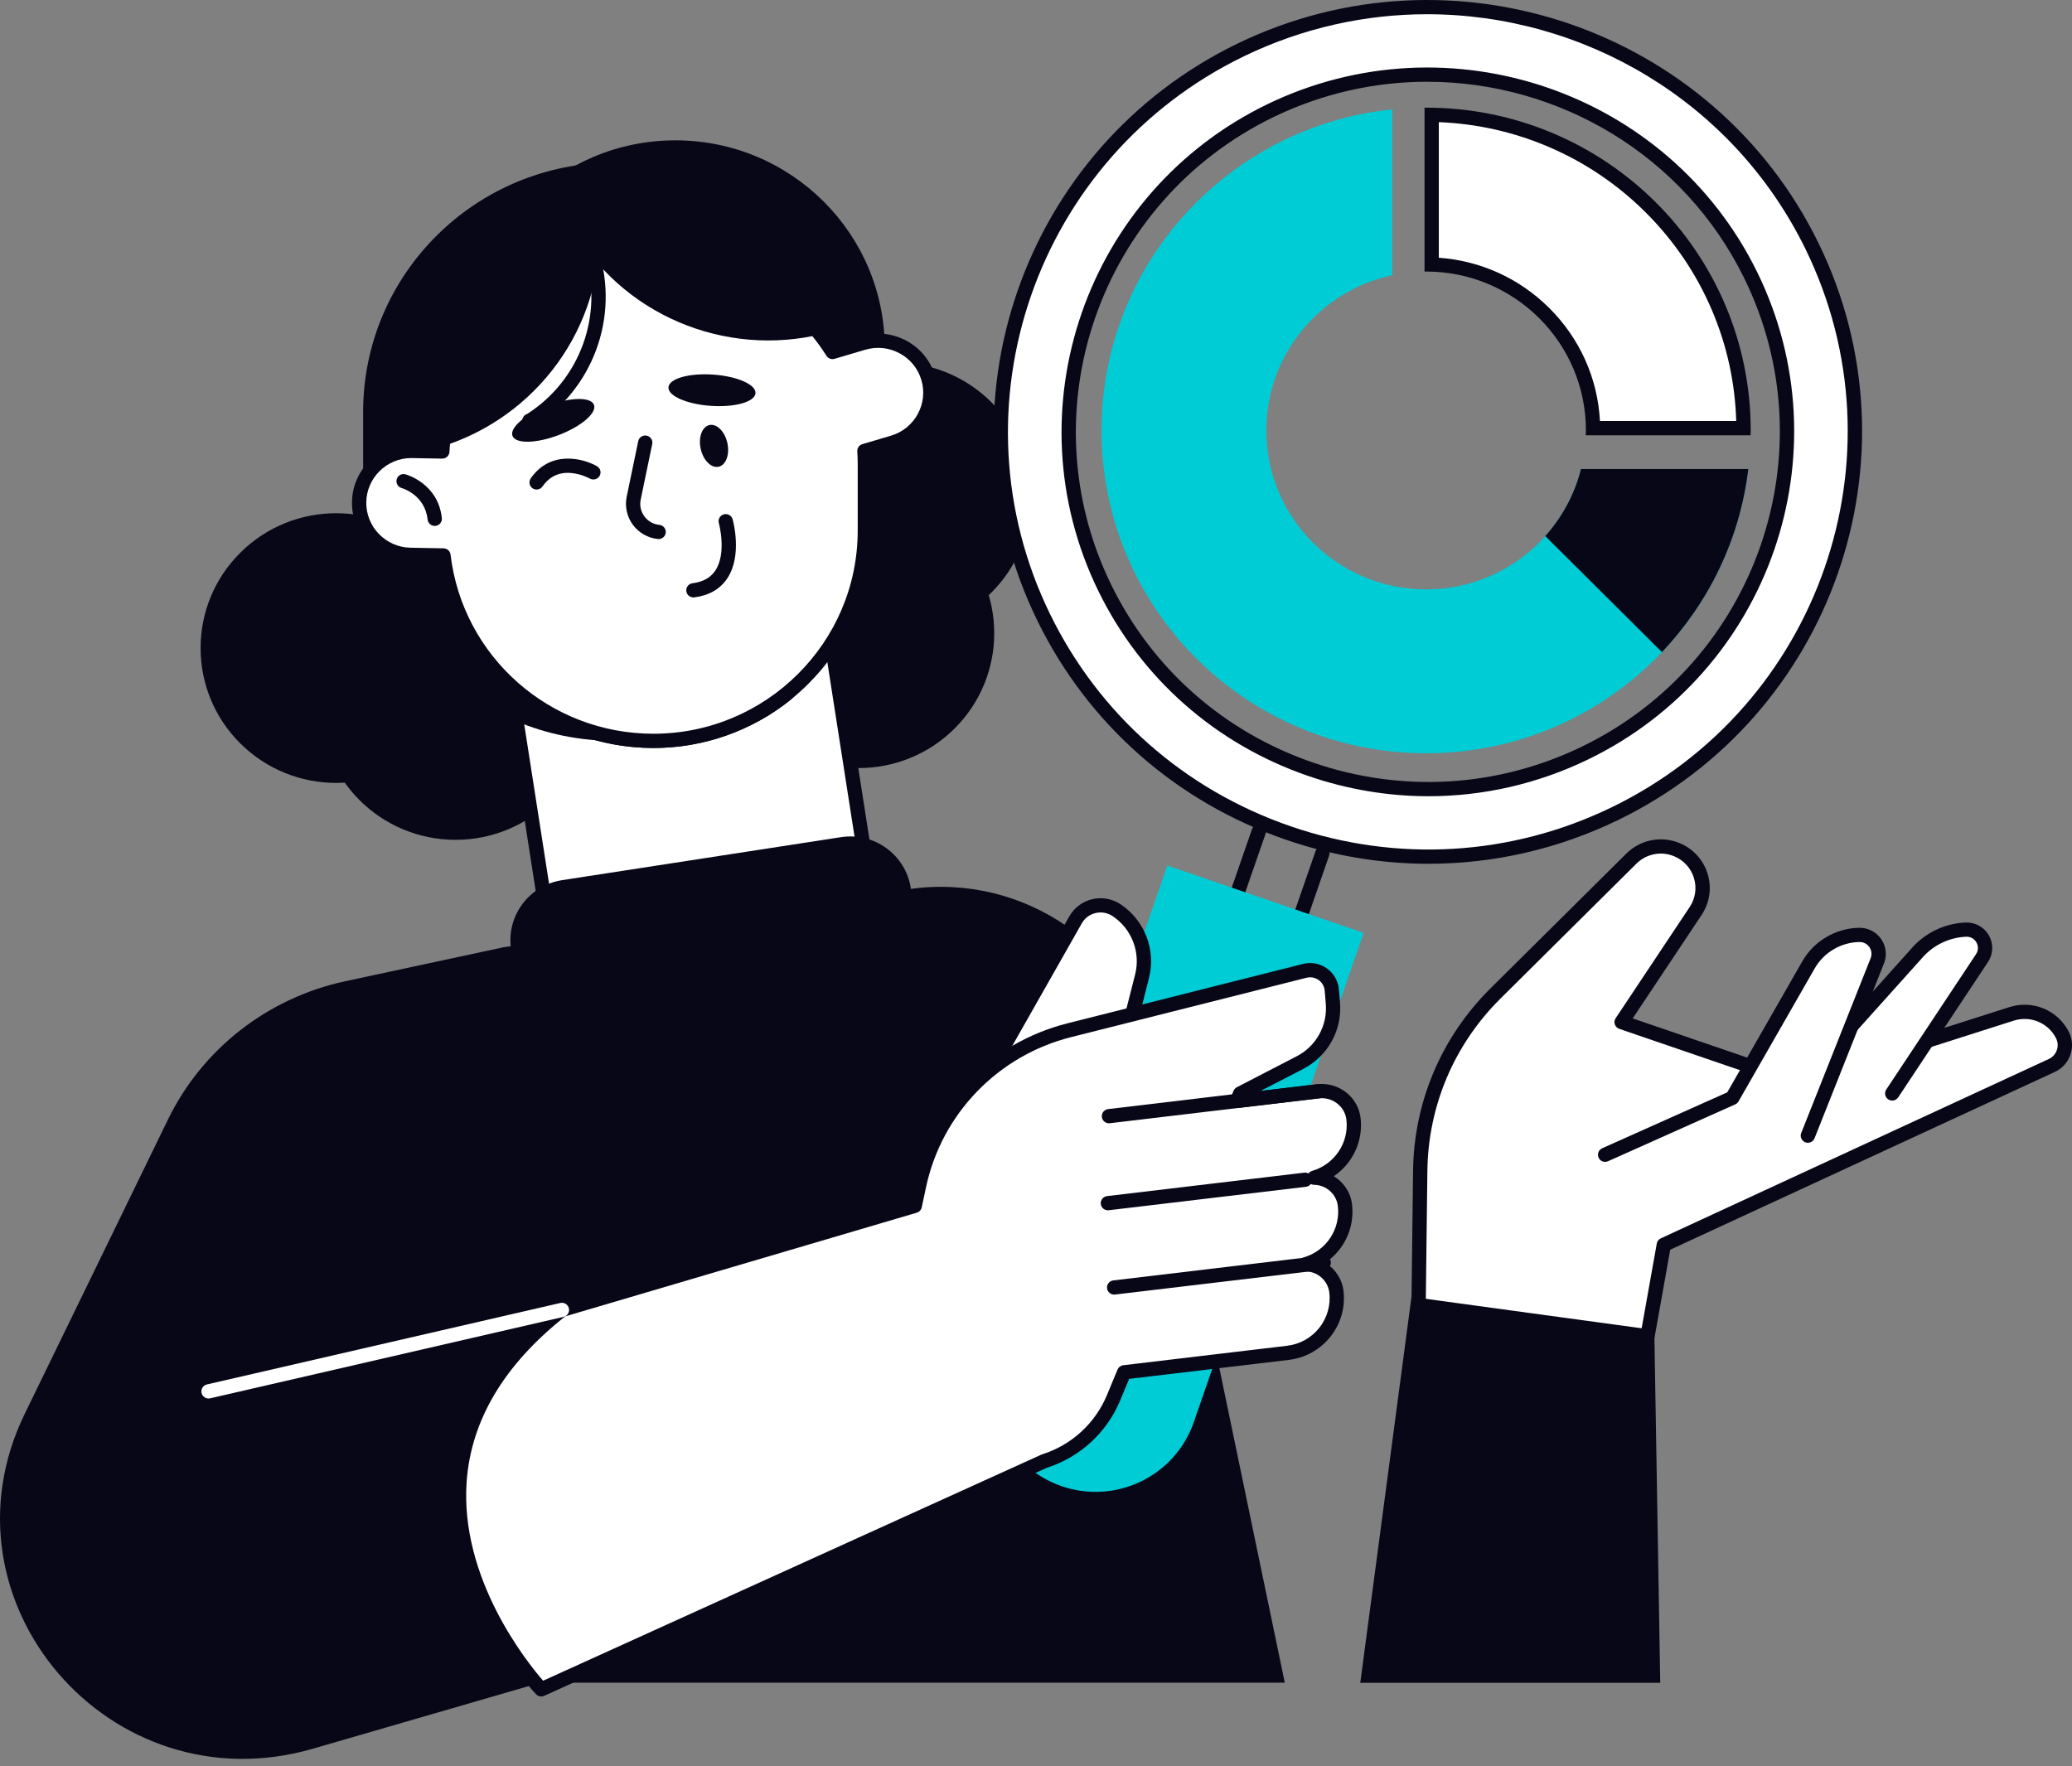 <svg width="217" height="185" viewBox="0 0 217 185" fill="none" xmlns="http://www.w3.org/2000/svg">
<rect x="0" y="0" width="217" height="185" fill="#808080" stroke="none"/>
<g clip-path="url(#clip0_1201_52990)">
<path d="M52.782 99.206L36.171 102.771C28.047 104.513 21.194 109.857 17.595 117.251L2.584 148.097C-6.985 167.758 11.576 189.309 32.779 183.157L56.593 176.247H134.556L120.981 110.964C118.54 99.226 107.25 91.403 95.234 93.124L52.781 99.207L52.782 99.206Z" fill="#080717"/>
<path d="M148.548 138.128L148.736 122.638C148.821 115.655 151.652 108.984 156.621 104.052L170.85 89.931C172.108 88.682 174.002 88.315 175.64 89.003C178.161 90.063 179.094 93.141 177.583 95.409L169.83 107.054L188.222 113.352L210.665 106.191C212.74 105.529 214.991 106.459 215.985 108.386C216.598 109.575 216.095 111.033 214.877 111.596L174.25 130.377L172.248 141.58L148.547 138.125L148.548 138.128Z" fill="white"/>
<path d="M172.251 142.329C172.208 142.329 172.163 142.325 172.12 142.317C171.712 142.245 171.441 141.859 171.512 141.453L173.514 130.251C173.557 130.012 173.714 129.807 173.936 129.705L214.564 110.923C214.967 110.737 215.267 110.405 215.412 109.986C215.557 109.569 215.524 109.122 215.321 108.729C214.489 107.118 212.629 106.352 210.896 106.904L188.453 114.065C188.299 114.114 188.134 114.112 187.98 114.06L169.588 107.762C169.369 107.686 169.197 107.516 169.122 107.297C169.048 107.079 169.079 106.839 169.208 106.646L176.961 95.001C177.558 94.104 177.721 93 177.409 91.971C177.097 90.942 176.346 90.11 175.35 89.692C173.987 89.119 172.429 89.42 171.381 90.461L157.152 104.582C152.293 109.404 149.571 115.821 149.489 122.648L149.301 138.138C149.296 138.549 148.951 138.877 148.542 138.874C148.129 138.87 147.797 138.531 147.802 138.12L147.99 122.63C148.078 115.41 150.956 108.626 156.094 103.526L170.323 89.405C171.803 87.935 174.007 87.509 175.935 88.318C177.343 88.911 178.404 90.084 178.845 91.54C179.286 92.995 179.055 94.557 178.212 95.825L170.993 106.666L188.234 112.571L210.439 105.486C212.874 104.71 215.488 105.787 216.657 108.05C217.048 108.807 217.109 109.667 216.831 110.472C216.554 111.276 215.973 111.918 215.197 112.276L174.923 130.893L172.99 141.713C172.926 142.074 172.609 142.328 172.253 142.328L172.251 142.329Z" fill="#080717"/>
<path d="M198.174 114.528L207.575 100.35C208.444 99.04 207.456 97.302 205.878 97.368C203.867 97.452 201.985 98.371 200.689 99.902L189.489 112.38L198.174 114.528Z" fill="white"/>
<path d="M198.174 115.273C198.032 115.273 197.889 115.233 197.762 115.15C197.415 114.923 197.321 114.461 197.548 114.117L206.95 99.939C207.199 99.562 207.215 99.102 206.991 98.71C206.767 98.316 206.363 98.092 205.911 98.113C204.115 98.189 202.421 99.016 201.264 100.383C201.259 100.389 201.255 100.394 201.249 100.399L190.049 112.877C189.773 113.184 189.3 113.211 188.991 112.936C188.682 112.662 188.655 112.191 188.931 111.884L200.123 99.415C201.55 97.734 203.636 96.717 205.846 96.624C206.857 96.581 207.797 97.1 208.296 97.976C208.795 98.852 208.759 99.92 208.2 100.762L198.799 114.939C198.654 115.156 198.416 115.275 198.172 115.275L198.174 115.273Z" fill="#080717"/>
<path d="M168.103 120.948L181.425 114.99L189.409 101.053C190.498 99.149 192.516 97.96 194.717 97.921C196.141 97.896 197.132 99.32 196.609 100.637L189.338 118.948L168.103 120.949V120.948Z" fill="white"/>
<path d="M168.104 121.695C167.818 121.695 167.545 121.531 167.421 121.255C167.251 120.88 167.421 120.439 167.797 120.269L180.896 114.411L188.758 100.684C189.973 98.564 192.251 97.219 194.705 97.176C195.624 97.16 196.487 97.599 197.011 98.35C197.535 99.103 197.647 100.059 197.308 100.91L190.037 119.221C189.885 119.604 189.45 119.793 189.064 119.641C188.679 119.49 188.489 119.056 188.641 118.673L195.912 100.362C196.068 99.97 196.018 99.546 195.778 99.2C195.536 98.854 195.157 98.658 194.73 98.667C192.803 98.701 191.013 99.757 190.059 101.422L182.076 115.359C181.997 115.496 181.878 115.606 181.733 115.67L168.41 121.628C168.31 121.672 168.206 121.693 168.103 121.693L168.104 121.695Z" fill="#080717"/>
<path d="M45.249 77.865C50.794 72.349 50.794 63.406 45.249 57.891C39.703 52.375 30.712 52.375 25.167 57.891C19.621 63.406 19.621 72.349 25.167 77.865C30.712 83.381 39.703 83.381 45.249 77.865Z" fill="#080717"/>
<path d="M47.715 87.963C55.557 87.963 61.915 81.64 61.915 73.839C61.915 66.039 55.557 59.715 47.715 59.715C39.872 59.715 33.515 66.039 33.515 73.839C33.515 81.64 39.872 87.963 47.715 87.963Z" fill="#080717"/>
<path d="M99.967 76.312C105.512 70.796 105.512 61.853 99.967 56.337C94.421 50.822 85.43 50.822 79.885 56.337C74.339 61.853 74.339 70.796 79.885 76.312C85.43 81.828 94.421 81.828 99.967 76.312Z" fill="#080717"/>
<path d="M93.768 66.221C101.611 66.221 107.969 59.898 107.969 52.097C107.969 44.297 101.611 37.973 93.768 37.973C85.926 37.973 79.568 44.297 79.568 52.097C79.568 59.898 85.926 66.221 93.768 66.221Z" fill="#080717"/>
<path d="M85.384 56.377L51.911 61.537L58.772 105.571L92.246 100.411L85.384 56.377Z" fill="white"/>
<path d="M58.77 106.316C58.407 106.316 58.088 106.053 58.03 105.685L51.169 61.651C51.139 61.455 51.187 61.256 51.305 61.097C51.423 60.939 51.599 60.832 51.794 60.801L85.267 55.641C85.463 55.611 85.664 55.659 85.824 55.776C85.984 55.894 86.091 56.069 86.123 56.263L92.983 100.297C93.013 100.493 92.965 100.692 92.847 100.851C92.729 101.01 92.553 101.117 92.358 101.148L58.885 106.307C58.846 106.313 58.807 106.316 58.769 106.316H58.77ZM52.766 62.159L59.397 104.718L91.389 99.788L84.758 57.228L52.766 62.159Z" fill="#080717"/>
<path d="M58.876 92.186L88.074 87.685C91.567 87.147 94.842 89.53 95.383 93.004L95.682 94.923C96.223 98.397 93.828 101.654 90.335 102.193L61.136 106.694C57.643 107.232 54.369 104.85 53.827 101.375L53.528 99.456C52.987 95.982 55.383 92.725 58.876 92.186Z" fill="#080717"/>
<path d="M90.577 43.164C90.577 28.731 78.814 17.031 64.303 17.031C49.793 17.031 38.03 28.731 38.03 43.164V51.463C38.03 65.896 49.793 77.596 64.303 77.596C78.814 77.596 90.577 65.896 90.577 51.463V43.164Z" fill="#080717"/>
<path d="M70.736 14.699H70.734C58.625 14.699 48.809 24.462 48.809 36.506V40.968C48.809 53.012 58.625 62.775 70.734 62.775H70.736C82.844 62.775 92.661 53.012 92.661 40.968V36.506C92.661 24.462 82.844 14.699 70.736 14.699Z" fill="#080717"/>
<path d="M68.429 78.343C55.804 78.343 45.532 68.126 45.532 55.568C45.532 55.157 45.868 54.823 46.282 54.823C46.695 54.823 47.031 55.157 47.031 55.568C47.031 67.304 56.631 76.852 68.429 76.852C73.34 76.852 78.138 75.156 81.937 72.076C82.258 71.816 82.73 71.863 82.992 72.182C83.254 72.502 83.206 72.971 82.885 73.232C78.819 76.528 73.685 78.343 68.429 78.343Z" fill="#080717"/>
<path d="M90.054 44.133C89.695 44.133 89.377 43.875 89.316 43.51C88.717 39.94 91.629 38.157 91.753 38.083C92.108 37.871 92.568 37.985 92.782 38.338C92.994 38.69 92.88 39.148 92.528 39.36C92.432 39.419 90.368 40.717 90.795 43.265C90.864 43.671 90.587 44.054 90.178 44.123C90.136 44.13 90.095 44.133 90.054 44.133Z" fill="#080717"/>
<path d="M97.21 39.58C96.349 36.698 93.303 35.057 90.407 35.914L87.188 36.865C83.27 30.665 76.335 26.542 68.429 26.542C56.631 26.542 46.991 35.719 46.322 47.288L43.184 47.23C40.163 47.175 37.669 49.566 37.614 52.571C37.558 55.576 39.962 58.057 42.984 58.113L46.443 58.177C47.742 69.112 57.088 77.597 68.431 77.597C80.662 77.597 90.578 67.734 90.578 55.568V48.571C90.578 48.121 90.561 47.676 90.534 47.232L93.526 46.347C96.424 45.49 98.073 42.461 97.212 39.58H97.21Z" fill="white"/>
<path d="M68.429 78.343C57.049 78.343 47.427 70.034 45.783 58.91L42.969 58.859C39.539 58.796 36.8 55.969 36.864 52.557C36.927 49.146 39.766 46.42 43.199 46.485L45.628 46.529C46.67 34.846 56.55 25.797 68.431 25.797C76.16 25.797 83.252 29.598 87.515 35.992L90.195 35.2C91.787 34.729 93.47 34.903 94.931 35.69C96.392 36.477 97.458 37.783 97.931 39.367C98.909 42.638 97.028 46.09 93.741 47.062L91.314 47.781C91.325 48.06 91.331 48.322 91.331 48.572V55.57C91.331 68.128 81.059 78.344 68.434 78.344L68.429 78.343ZM43.081 47.976C40.518 47.976 38.409 50.026 38.361 52.586C38.314 55.175 40.393 57.32 42.996 57.368L46.455 57.432C46.83 57.439 47.142 57.72 47.186 58.09C48.457 68.785 57.589 76.852 68.429 76.852C80.228 76.852 89.828 67.304 89.828 55.568V48.571C89.828 48.182 89.814 47.759 89.784 47.278C89.763 46.932 89.984 46.617 90.319 46.519L93.311 45.634C95.807 44.896 97.234 42.276 96.493 39.795C96.133 38.592 95.324 37.6 94.215 37.004C93.106 36.407 91.829 36.275 90.62 36.631L87.402 37.583C87.079 37.678 86.733 37.548 86.554 37.265C82.606 31.019 75.83 27.291 68.429 27.291C57.101 27.291 47.719 36.095 47.07 47.334C47.048 47.734 46.71 48.042 46.307 48.036L43.169 47.979C43.14 47.979 43.11 47.979 43.081 47.979V47.976Z" fill="#080717"/>
<path d="M45.528 55.084C45.149 55.084 44.824 54.799 44.783 54.418C44.51 51.845 42.163 51.144 42.063 51.116C41.666 51.003 41.435 50.592 41.547 50.197C41.659 49.802 42.069 49.57 42.467 49.68C42.607 49.719 45.891 50.663 46.274 54.262C46.318 54.672 46.019 55.038 45.607 55.081C45.58 55.084 45.553 55.086 45.528 55.086V55.084Z" fill="#080717"/>
<path d="M62.205 42.396C62.532 43.242 60.888 44.659 58.533 45.56C56.177 46.461 54.004 46.507 53.675 45.661C53.348 44.815 54.992 43.398 57.347 42.497C59.703 41.596 61.876 41.55 62.205 42.396Z" fill="#080717"/>
<path d="M79.125 41.184C79.062 42.089 76.971 42.683 74.453 42.51C71.934 42.338 69.945 41.465 70.007 40.561C70.07 39.657 72.161 39.063 74.679 39.235C77.198 39.407 79.187 40.28 79.125 41.184Z" fill="#080717"/>
<path d="M56.2 51.275C56.053 51.275 55.904 51.232 55.774 51.142C55.434 50.908 55.349 50.445 55.583 50.105C57.637 47.147 61.018 47.977 62.517 48.829C62.876 49.034 63.002 49.489 62.796 49.846C62.591 50.203 62.135 50.327 61.775 50.125C61.755 50.115 60.916 49.653 59.875 49.548C58.583 49.417 57.555 49.889 56.816 50.952C56.671 51.162 56.437 51.275 56.198 51.275H56.2Z" fill="#080717"/>
<path d="M75.259 48.886C76.03 48.718 76.441 47.605 76.176 46.399C75.912 45.193 75.072 44.352 74.3 44.52C73.528 44.687 73.118 45.8 73.382 47.006C73.647 48.212 74.487 49.053 75.259 48.886Z" fill="#080717"/>
<path d="M68.979 56.462C68.953 56.462 68.927 56.462 68.901 56.458C67.855 56.351 66.898 55.804 66.277 54.961C65.656 54.118 65.421 53.046 65.633 52.022L66.841 46.209C66.925 45.805 67.322 45.547 67.726 45.63C68.132 45.713 68.392 46.108 68.308 46.512L67.101 52.324C66.972 52.945 67.108 53.57 67.484 54.081C67.861 54.593 68.419 54.911 69.053 54.975C69.465 55.016 69.765 55.383 69.722 55.793C69.682 56.176 69.356 56.462 68.977 56.462H68.979Z" fill="#080717"/>
<path d="M72.619 62.575C72.248 62.575 71.925 62.3 71.878 61.925C71.825 61.516 72.115 61.142 72.525 61.09C73.632 60.947 74.414 60.513 74.915 59.76C76.141 57.92 75.293 54.825 75.284 54.793C75.172 54.397 75.405 53.986 75.803 53.874C76.202 53.763 76.615 53.993 76.727 54.39C76.771 54.542 77.772 58.165 76.169 60.578C75.423 61.7 74.261 62.371 72.718 62.569C72.685 62.573 72.654 62.575 72.621 62.575H72.619Z" fill="#080717"/>
<path d="M45.161 47.051V47.088C55.323 44.451 62.824 35.262 62.824 24.327V24.29C52.662 26.927 45.161 36.116 45.161 47.051Z" fill="#080717"/>
<path d="M55.452 44.834C55.364 44.834 55.277 44.819 55.192 44.788C54.974 44.708 54.805 44.533 54.737 44.313L54.729 44.289C54.605 43.899 54.822 43.481 55.214 43.355C60.76 39.801 63.245 32.98 61.26 26.698L61.252 26.674C61.129 26.281 61.348 25.862 61.743 25.741C62.139 25.617 62.56 25.835 62.682 26.229L62.69 26.253C64.898 33.241 62.084 40.836 55.849 44.721C55.728 44.797 55.59 44.835 55.45 44.835L55.452 44.834Z" fill="#080717"/>
<path d="M87.075 34.68L87.094 34.713C77.019 37.657 65.831 33.621 60.17 24.25L60.151 24.217C70.227 21.273 81.415 25.308 87.075 34.68Z" fill="#080717"/>
<path d="M189.759 25.755C178.962 3.698 152.15 -5.511 129.95 5.225C107.794 15.959 98.527 42.632 109.315 64.683C120.112 86.751 146.938 95.965 169.106 85.235C191.283 74.488 200.547 47.808 189.759 25.757V25.755ZM165.997 78.873C147.351 87.898 124.792 80.148 115.711 61.589C106.639 43.043 114.432 20.612 133.066 11.584C151.737 2.555 174.286 10.301 183.366 28.851C192.439 47.397 184.648 69.835 165.997 78.873Z" fill="white"/>
<path d="M149.622 90.473C144.612 90.473 139.581 89.64 134.702 87.962C123.205 84.011 113.95 75.86 108.642 65.008C97.675 42.592 107.086 15.472 129.624 4.554C152.182 -6.355 179.461 3.011 190.436 25.429C201.406 47.849 191.985 74.978 169.437 85.903C163.163 88.939 156.413 90.471 149.623 90.471L149.622 90.473ZM149.457 1.491C143.006 1.491 136.459 2.906 130.279 5.894C108.487 16.454 99.384 42.678 109.99 64.355C115.123 74.847 124.074 82.731 135.191 86.552C146.308 90.372 158.236 89.665 168.779 84.562C190.583 73.998 199.69 47.762 189.086 26.081C181.481 10.543 165.776 1.491 149.457 1.491ZM149.608 83.397C145.382 83.397 141.138 82.694 137.021 81.279C127.323 77.946 119.515 71.069 115.037 61.914C105.785 43.003 113.725 20.124 132.737 10.913C151.768 1.71 174.783 9.611 184.041 28.524C193.296 47.44 185.348 70.326 166.325 79.544C161.032 82.106 155.337 83.398 149.61 83.398L149.608 83.397ZM149.471 8.562C144.063 8.562 138.574 9.749 133.393 12.253C115.123 21.105 107.494 43.089 116.385 61.262C120.688 70.059 128.192 76.668 137.511 79.87C146.83 83.073 156.83 82.48 165.668 78.203C183.948 69.347 191.585 47.353 182.691 29.178C176.316 16.152 163.15 8.564 149.471 8.564V8.562Z" fill="#080717"/>
<path d="M131.473 110.356C131.392 110.356 131.309 110.343 131.228 110.314C130.837 110.181 130.63 109.756 130.764 109.366L137.783 89.127C137.917 88.739 138.345 88.532 138.737 88.666C139.128 88.799 139.335 89.224 139.201 89.615L132.182 109.853C132.075 110.161 131.785 110.356 131.473 110.356Z" fill="#080717"/>
<path d="M124.824 108.043C124.744 108.043 124.66 108.029 124.58 108.001C124.189 107.868 123.981 107.443 124.115 107.052L131.134 86.814C131.268 86.425 131.697 86.219 132.088 86.353C132.479 86.486 132.687 86.911 132.552 87.301L125.533 107.539C125.426 107.848 125.136 108.043 124.824 108.043Z" fill="#080717"/>
<path d="M111.193 155.664C105.516 153.714 102.504 147.557 104.464 141.911L122.258 90.655L142.815 97.715L125.02 148.97C123.06 154.617 116.87 157.613 111.193 155.664Z" fill="#00CCD6"/>
<path d="M102.289 114.595L112.641 96.346C113.501 94.83 115.477 94.361 116.932 95.329C119.204 96.839 120.276 99.607 119.607 102.242L117.777 109.455L102.289 114.595Z" fill="white"/>
<path d="M102.29 115.34C102.071 115.34 101.857 115.244 101.711 115.068C101.514 114.831 101.484 114.497 101.636 114.228L111.988 95.98C112.5 95.077 113.377 94.421 114.39 94.18C115.404 93.939 116.483 94.132 117.35 94.709C119.881 96.389 121.079 99.489 120.336 102.425L118.506 109.637C118.443 109.884 118.258 110.081 118.016 110.163L102.528 115.303C102.45 115.328 102.369 115.342 102.29 115.342V115.34ZM115.27 95.57C115.093 95.57 114.916 95.591 114.738 95.632C114.12 95.779 113.607 96.162 113.295 96.713L103.899 113.273L117.152 108.876L118.882 102.059C119.472 99.736 118.521 97.28 116.517 95.948C116.14 95.697 115.71 95.568 115.27 95.568V95.57Z" fill="#080717"/>
<path d="M111.993 107.905L136.647 101.687C138.01 101.342 139.358 102.297 139.477 103.691L139.593 105.054C139.816 107.64 138.451 110.107 136.135 111.303L129.879 114.537L129.556 115.312L138.026 114.305C139.87 114.086 141.561 115.398 141.758 117.235C142.058 120.038 140.274 122.581 137.636 123.355C139.259 123.378 140.658 124.578 140.856 126.225C141.197 129.056 139.404 131.638 136.742 132.419C138.365 132.443 139.764 133.642 139.962 135.289C140.341 138.448 138.074 141.317 134.897 141.695L117.734 143.735L116.623 146.405C115.304 149.578 112.642 152.01 109.351 153.047L56.689 176.944C56.689 176.944 35.933 155.171 58.851 137.2C58.919 137.146 59.018 137.149 59.103 137.125L95.801 126.303L96.252 124.191C97.952 116.222 104.058 109.906 111.996 107.903L111.993 107.905Z" fill="white"/>
<path d="M56.688 177.691C56.486 177.691 56.288 177.611 56.143 177.458C56.044 177.354 53.696 174.873 51.427 170.871C49.325 167.163 46.916 161.408 47.377 155.049C47.879 148.149 51.581 141.948 58.382 136.615C58.577 136.462 58.783 136.426 58.883 136.408L58.9 136.405L95.155 125.714L95.513 124.035C96.376 119.989 98.356 116.274 101.238 113.291C104.12 110.31 107.775 108.196 111.806 107.179L136.46 100.961C137.323 100.742 138.235 100.913 138.96 101.427C139.686 101.941 140.146 102.742 140.222 103.624L140.338 104.987C140.588 107.884 139.072 110.622 136.48 111.962L132.024 114.265L137.935 113.563C139.037 113.432 140.122 113.74 140.992 114.427C141.85 115.107 142.386 116.075 142.501 117.153C142.761 119.579 141.634 121.877 139.692 123.197C140.716 123.821 141.447 124.885 141.597 126.134C141.892 128.596 140.767 130.928 138.799 132.263C139.823 132.887 140.553 133.951 140.703 135.2C141.131 138.763 138.565 142.009 134.982 142.435L118.255 144.424L117.312 146.69C115.91 150.06 113.107 152.629 109.617 153.744L56.995 177.622C56.895 177.669 56.789 177.689 56.685 177.689L56.688 177.691ZM59.212 137.866C52.823 142.907 49.346 148.721 48.876 155.147C48.131 165.32 55.201 174.107 56.88 176.038L109.039 152.369C109.066 152.357 109.094 152.345 109.124 152.336C112.211 151.362 114.692 149.097 115.931 146.12L117.041 143.45C117.144 143.201 117.376 143.027 117.644 142.994L134.808 140.954C137.569 140.626 139.547 138.125 139.217 135.378C139.068 134.134 137.999 133.182 136.732 133.164C136.362 133.158 136.05 132.885 136 132.52C135.95 132.155 136.175 131.807 136.53 131.703C138.898 131.008 140.404 128.741 140.111 126.312C139.962 125.068 138.893 124.116 137.626 124.098C137.256 124.093 136.944 123.819 136.895 123.454C136.844 123.089 137.069 122.741 137.426 122.638C139.762 121.952 141.271 119.713 141.014 117.312C140.941 116.633 140.604 116.023 140.062 115.594C139.51 115.156 138.819 114.96 138.119 115.045L129.649 116.051C129.385 116.083 129.123 115.973 128.962 115.762C128.801 115.551 128.765 115.27 128.867 115.027L129.189 114.252C129.256 114.09 129.38 113.956 129.535 113.875L135.791 110.641C137.845 109.579 139.046 107.41 138.849 105.116L138.732 103.753C138.693 103.308 138.462 102.903 138.095 102.644C137.728 102.385 137.268 102.3 136.832 102.41L112.178 108.628C108.418 109.576 105.01 111.547 102.323 114.328C99.635 117.108 97.788 120.572 96.984 124.346L96.533 126.459C96.476 126.726 96.276 126.942 96.012 127.019L59.313 137.841C59.276 137.851 59.242 137.86 59.212 137.866Z" fill="#080717"/>
<path d="M116.029 126.766C115.655 126.766 115.331 126.487 115.286 126.109C115.237 125.7 115.531 125.329 115.941 125.28L136.595 122.825C137.005 122.776 137.378 123.068 137.427 123.476C137.477 123.885 137.183 124.256 136.772 124.305L116.119 126.761C116.089 126.764 116.059 126.766 116.029 126.766Z" fill="#080717"/>
<path d="M116.141 117.653C115.767 117.653 115.443 117.374 115.398 116.996C115.349 116.587 115.643 116.216 116.053 116.167L138.001 113.557C138.411 113.508 138.784 113.8 138.834 114.209C138.883 114.617 138.589 114.988 138.178 115.037L116.231 117.647C116.201 117.65 116.171 117.653 116.141 117.653Z" fill="#080717"/>
<path d="M116.686 135.596C116.311 135.596 115.988 135.317 115.943 134.938C115.893 134.53 116.188 134.159 116.598 134.11L138.546 131.5C138.956 131.451 139.329 131.743 139.378 132.152C139.428 132.56 139.134 132.931 138.723 132.98L116.776 135.59C116.746 135.593 116.716 135.596 116.686 135.596Z" fill="#080717"/>
<path d="M21.841 146.479C21.501 146.479 21.192 146.246 21.112 145.901C21.017 145.501 21.27 145.1 21.673 145.006L58.679 136.475C59.082 136.381 59.485 136.632 59.579 137.033C59.673 137.434 59.421 137.835 59.018 137.929L22.012 146.46C21.955 146.473 21.898 146.479 21.841 146.479Z" fill="white"/>
<path d="M165.576 49.123C163.759 56.361 157.197 61.731 149.357 61.731C140.114 61.731 132.622 54.28 132.622 45.086C132.622 37.106 138.271 30.446 145.806 28.826V11.46C128.703 13.227 115.365 27.607 115.365 45.086C115.365 63.76 130.585 78.896 149.357 78.896C166.756 78.896 181.093 65.892 183.1 49.123H165.576Z" fill="#00CCD6"/>
<path d="M166.84 44.846C166.712 35.56 159.23 28.009 149.938 27.705V12.026C158.6 12.173 166.722 15.597 172.863 21.705C179.085 27.893 182.536 36.102 182.599 44.844H166.84V44.846Z" fill="white"/>
<path d="M150.687 12.794C154.604 12.95 158.406 13.793 162.005 15.306C165.874 16.933 169.349 19.264 172.333 22.232C175.317 25.2 177.661 28.657 179.297 32.505C180.863 36.187 181.715 40.083 181.834 44.097H167.564C167.325 39.624 165.459 35.452 162.25 32.26C159.121 29.148 155.057 27.307 150.687 26.995V12.792V12.794ZM149.357 11.276C149.301 11.276 149.245 11.281 149.189 11.281V28.45C149.245 28.45 149.301 28.441 149.357 28.441C158.6 28.441 166.092 35.893 166.092 45.086C166.092 45.257 166.071 45.422 166.067 45.591H183.338C183.341 45.422 183.351 45.256 183.351 45.086C183.351 26.413 168.133 11.276 149.359 11.276H149.357Z" fill="#080717"/>
<path d="M161.835 56.148L174.054 68.301C178.933 63.164 182.215 56.511 183.1 49.123H165.576C164.91 51.775 163.604 54.17 161.835 56.148Z" fill="#080717"/>
<path d="M173.877 176.254H142.462L147.823 135.834L173.253 139.305L173.877 176.254Z" fill="#080717"/>
</g>
<defs>
<clipPath id="clip0_1201_52990">
<rect width="217" height="185" fill="white"/>
</clipPath>
</defs>
</svg>
